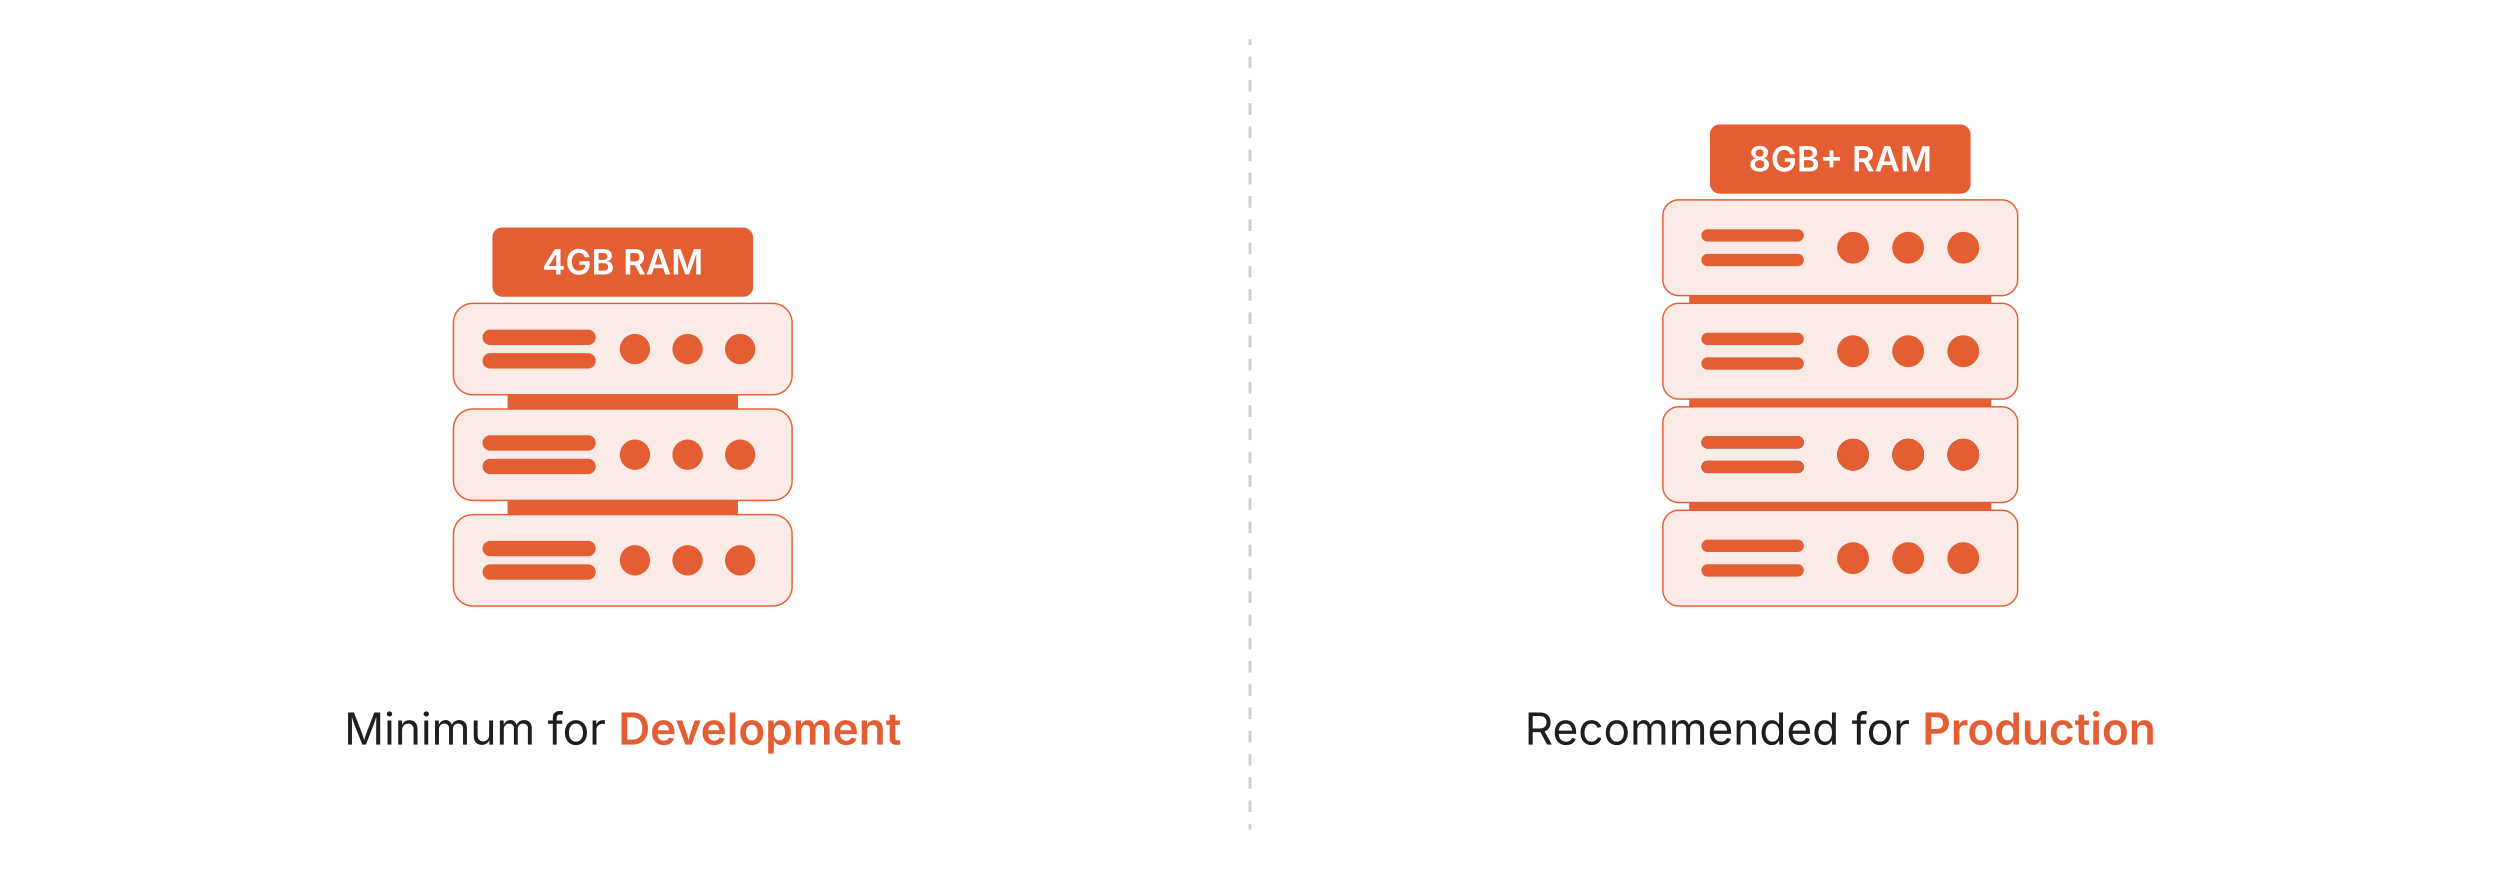 <?xml version="1.0" encoding="UTF-8"?><svg id="_02-Server-Resources" xmlns="http://www.w3.org/2000/svg" xmlns:xlink="http://www.w3.org/1999/xlink" viewBox="0 0 860 298.867"><defs><filter id="drop-shadow-1" filterUnits="userSpaceOnUse"><feOffset dx="0" dy="5"/><feGaussianBlur result="blur" stdDeviation="4"/><feFlood flood-color="#333" flood-opacity=".09"/><feComposite in2="blur" operator="in"/><feComposite in="SourceGraphic"/></filter><filter id="drop-shadow-2" filterUnits="userSpaceOnUse"><feOffset dx="0" dy="5"/><feGaussianBlur result="blur-2" stdDeviation="4"/><feFlood flood-color="#333" flood-opacity=".09"/><feComposite in2="blur-2" operator="in"/><feComposite in="SourceGraphic"/></filter></defs><path d="M119.732,256.141v-11.062h2.004l2.725,6.979c.064.163.137.367.219.612.082.245.168.511.26.798.092.287.18.573.264.858s.159.548.223.791h-.312c.069-.228.146-.481.23-.761.084-.279.172-.564.264-.854.091-.29.179-.561.264-.813.084-.252.158-.463.223-.631l2.688-6.979h2.012v11.062h-1.388v-6.318c0-.228.001-.487.003-.779s.008-.599.015-.921c.007-.321.015-.648.022-.979.008-.332.014-.653.019-.965h.119c-.104.341-.214.689-.331,1.043-.116.354-.23.695-.341,1.024-.111.33-.217.63-.315.902-.099.272-.184.497-.252.675l-2.472,6.318h-1.225l-2.509-6.318c-.069-.173-.151-.392-.245-.657-.094-.265-.197-.56-.308-.884-.111-.324-.227-.666-.345-1.024s-.24-.719-.364-1.08h.134c.01.277.019.577.026.898s.014.647.019.976.01.646.015.95c.004.305.007.578.007.82v6.318h-1.344Z" fill="#1e1e1e" stroke-width="0"/><path d="M133.979,246.482c-.252,0-.47-.086-.653-.26-.183-.173-.275-.381-.275-.624,0-.248.092-.457.275-.627.183-.17.401-.256.653-.256.257,0,.478.085.661.256.183.171.275.38.275.627,0,.243-.092.451-.275.624-.183.173-.403.26-.661.26ZM133.303,256.141v-8.3h1.336v8.3h-1.336Z" fill="#1e1e1e" stroke-width="0"/><path d="M138.322,251.167v4.974h-1.336v-8.3h1.285l.007,2.012h-.186c.252-.767.612-1.312,1.08-1.633s1.016-.482,1.645-.482c.559,0,1.049.115,1.47.345.42.23.749.577.984,1.039.235.463.353,1.046.353,1.749v5.271h-1.336v-5.16c0-.638-.167-1.138-.501-1.5s-.791-.542-1.37-.542c-.396,0-.752.086-1.069.26s-.567.426-.75.757c-.184.332-.275.735-.275,1.21Z" fill="#1e1e1e" stroke-width="0"/><path d="M146.644,246.482c-.252,0-.47-.086-.653-.26-.183-.173-.275-.381-.275-.624,0-.248.092-.457.275-.627.183-.17.401-.256.653-.256.257,0,.478.085.661.256.183.171.275.38.275.627,0,.243-.092.451-.275.624-.183.173-.403.26-.661.26ZM145.968,256.141v-8.3h1.336v8.3h-1.336Z" fill="#1e1e1e" stroke-width="0"/><path d="M149.65,256.141v-8.3h1.299l.007,1.856h-.104c.114-.45.293-.823.539-1.117.245-.294.532-.516.861-.665s.672-.223,1.028-.223c.604,0,1.093.186,1.466.557s.615.859.724,1.462h-.178c.099-.416.28-.774.542-1.076.262-.302.581-.535.954-.698.374-.163.781-.245,1.221-.245.48,0,.918.104,1.314.312s.711.522.947.943c.235.421.353.953.353,1.596v5.598h-1.336v-5.561c0-.599-.168-1.027-.505-1.284-.336-.257-.728-.386-1.173-.386-.371,0-.691.078-.961.234-.27.156-.478.37-.624.642-.146.272-.219.584-.219.936v5.419h-1.336v-5.694c0-.46-.154-.831-.46-1.113s-.695-.423-1.166-.423c-.322,0-.625.076-.909.227-.285.151-.514.375-.687.672s-.26.666-.26,1.106v5.227h-1.336Z" fill="#1e1e1e" stroke-width="0"/><path d="M165.783,256.245c-.56,0-1.051-.115-1.474-.345-.423-.23-.752-.578-.988-1.043-.235-.465-.353-1.047-.353-1.745v-5.271h1.336v5.16c0,.638.168,1.138.505,1.5.336.361.794.542,1.374.542.396,0,.751-.086,1.065-.26.314-.173.563-.427.746-.761s.275-.736.275-1.206v-4.974h1.344v8.3h-1.292v-2.012h.178c-.257.777-.622,1.324-1.095,1.641s-1.014.475-1.622.475Z" fill="#1e1e1e" stroke-width="0"/><path d="M171.959,256.141v-8.3h1.299l.007,1.856h-.104c.114-.45.293-.823.539-1.117.245-.294.532-.516.861-.665s.672-.223,1.028-.223c.604,0,1.093.186,1.466.557s.615.859.724,1.462h-.178c.099-.416.28-.774.542-1.076.262-.302.581-.535.954-.698.374-.163.781-.245,1.221-.245.48,0,.918.104,1.314.312s.711.522.947.943c.235.421.353.953.353,1.596v5.598h-1.336v-5.561c0-.599-.168-1.027-.505-1.284-.336-.257-.728-.386-1.173-.386-.371,0-.691.078-.961.234-.27.156-.478.37-.624.642-.146.272-.219.584-.219.936v5.419h-1.336v-5.694c0-.46-.154-.831-.46-1.113s-.695-.423-1.166-.423c-.322,0-.625.076-.909.227-.285.151-.514.375-.687.672s-.26.666-.26,1.106v5.227h-1.336Z" fill="#1e1e1e" stroke-width="0"/><path d="M193.415,247.841v1.143h-4.885v-1.143h4.885ZM190.163,256.141v-9.406c0-.48.112-.881.338-1.203.225-.322.518-.564.879-.728.361-.163.743-.245,1.144-.245.316,0,.579.026.787.078.208.052.361.1.46.145l-.371,1.143c-.069-.025-.16-.052-.271-.082s-.261-.044-.449-.044c-.411,0-.71.105-.898.315-.188.21-.282.516-.282.917v9.109h-1.336Z" fill="#1e1e1e" stroke-width="0"/><path d="M198.114,256.319c-.752,0-1.412-.178-1.979-.535-.566-.356-1.008-.856-1.325-1.5-.316-.644-.475-1.391-.475-2.242,0-.866.159-1.622.475-2.268.317-.646.759-1.147,1.325-1.503.567-.356,1.226-.535,1.979-.535.757,0,1.42.178,1.99.535.569.356,1.012.857,1.329,1.503.317.646.476,1.402.476,2.268,0,.852-.159,1.599-.476,2.242-.316.644-.76,1.143-1.329,1.5-.569.356-1.232.535-1.99.535ZM198.114,255.124c.559,0,1.02-.144,1.381-.431s.628-.665.802-1.132c.173-.468.26-.974.26-1.519,0-.549-.086-1.06-.26-1.533s-.44-.854-.802-1.144-.822-.434-1.381-.434c-.554,0-1.01.145-1.366.434-.356.29-.622.669-.794,1.14-.173.47-.26.982-.26,1.537,0,.544.086,1.051.26,1.519.173.467.438.845.794,1.132.356.287.812.431,1.366.431Z" fill="#1e1e1e" stroke-width="0"/><path d="M203.853,256.141v-8.3h1.292v1.277h.089c.153-.421.427-.758.82-1.014.394-.254.838-.382,1.333-.382.099,0,.217.003.353.008.136.005.244.01.323.015v1.344c-.04-.01-.139-.025-.297-.044-.159-.02-.327-.03-.505-.03-.396,0-.751.083-1.065.249-.314.166-.561.394-.739.683s-.267.623-.267.999v5.197h-1.336Z" fill="#1e1e1e" stroke-width="0"/><path d="M215.775,245.079v11.062h-1.982v-11.062h1.982ZM217.535,256.141h-2.799v-1.715h2.702c.772,0,1.417-.142,1.934-.427.517-.285.907-.71,1.169-1.277.262-.566.394-1.275.394-2.127,0-.841-.131-1.544-.394-2.108-.262-.564-.647-.987-1.154-1.269-.507-.282-1.14-.423-1.897-.423h-2.813v-1.715h2.933c1.099,0,2.042.22,2.828.661.787.44,1.392,1.074,1.815,1.9.423.827.635,1.812.635,2.955,0,1.153-.212,2.145-.635,2.974-.423.829-1.035,1.465-1.834,1.908s-1.761.665-2.884.665Z" fill="#e45e34" stroke-width="0"/><path d="M228.352,256.312c-.836,0-1.555-.176-2.157-.527-.601-.351-1.064-.846-1.388-1.485-.324-.638-.486-1.391-.486-2.257,0-.856.16-1.606.479-2.25.319-.643.772-1.147,1.358-1.511s1.276-.545,2.068-.545c.504,0,.986.082,1.444.245.458.163.863.416,1.217.757.354.342.631.776.832,1.303.201.527.301,1.154.301,1.882v.609h-6.786v-1.314h5.828l-.906.386c0-.465-.072-.875-.215-1.229s-.358-.63-.642-.828c-.285-.198-.64-.297-1.065-.297-.426,0-.787.1-1.084.3-.297.201-.523.468-.679.802-.156.334-.234.707-.234,1.118v.905c0,.525.089.968.267,1.329s.428.634.75.816c.322.184.695.275,1.121.275.282,0,.538-.041.768-.123.23-.082.43-.203.598-.364.168-.161.294-.357.379-.59l1.774.364c-.133.446-.361.835-.683,1.169-.322.334-.724.594-1.207.78-.482.186-1.033.278-1.652.278Z" fill="#e45e34" stroke-width="0"/><path d="M235.746,256.141l-3.088-8.3h2.064l1.514,4.514c.178.53.332,1.062.46,1.596.129.534.26,1.076.394,1.625h-.482c.138-.549.271-1.091.397-1.625.126-.535.276-1.066.449-1.596l1.507-4.514h2.049l-3.104,8.3h-2.16Z" fill="#e45e34" stroke-width="0"/><path d="M245.701,256.312c-.836,0-1.555-.176-2.157-.527-.601-.351-1.064-.846-1.388-1.485-.324-.638-.486-1.391-.486-2.257,0-.856.16-1.606.479-2.25.319-.643.772-1.147,1.358-1.511s1.276-.545,2.068-.545c.504,0,.986.082,1.444.245.458.163.863.416,1.217.757.354.342.631.776.832,1.303.201.527.301,1.154.301,1.882v.609h-6.786v-1.314h5.828l-.906.386c0-.465-.072-.875-.215-1.229s-.358-.63-.642-.828c-.285-.198-.64-.297-1.065-.297-.426,0-.787.1-1.084.3-.297.201-.523.468-.679.802-.156.334-.234.707-.234,1.118v.905c0,.525.089.968.267,1.329s.428.634.75.816c.322.184.695.275,1.121.275.282,0,.538-.041.768-.123.23-.082.43-.203.598-.364.168-.161.294-.357.379-.59l1.774.364c-.133.446-.361.835-.683,1.169-.322.334-.724.594-1.207.78-.482.186-1.033.278-1.652.278Z" fill="#e45e34" stroke-width="0"/><path d="M252.954,245.079v11.062h-1.93v-11.062h1.93Z" fill="#e45e34" stroke-width="0"/><path d="M258.604,256.312c-.807,0-1.507-.18-2.101-.539-.594-.358-1.053-.858-1.377-1.5-.324-.641-.486-1.387-.486-2.238,0-.861.162-1.615.486-2.261.324-.646.783-1.147,1.377-1.503.594-.356,1.294-.535,2.101-.535.812,0,1.515.178,2.108.535.594.356,1.053.857,1.377,1.503.324.646.486,1.399.486,2.261,0,.852-.162,1.598-.486,2.238-.324.641-.783,1.141-1.377,1.5-.594.359-1.297.539-2.108.539ZM258.604,254.745c.45,0,.825-.122,1.125-.364.299-.243.522-.569.668-.98.146-.411.219-.869.219-1.374,0-.51-.073-.97-.219-1.381s-.369-.737-.668-.98c-.3-.243-.675-.364-1.125-.364s-.823.121-1.117.364-.515.568-.661.976c-.146.409-.219.87-.219,1.385,0,.505.073.962.219,1.374.146.411.366.737.661.98.294.242.667.364,1.117.364Z" fill="#e45e34" stroke-width="0"/><path d="M264.261,259.244v-11.403h1.886v1.373h.126c.099-.198.24-.411.423-.638s.432-.424.746-.59c.314-.166.716-.249,1.207-.249.643,0,1.222.163,1.737.49.515.327.924.808,1.229,1.444.304.636.457,1.414.457,2.334,0,.911-.148,1.686-.445,2.324-.297.639-.704,1.125-1.221,1.459-.518.334-1.105.501-1.763.501-.47,0-.864-.081-1.181-.241s-.569-.355-.757-.583c-.188-.228-.332-.44-.43-.638h-.082v4.417h-1.93ZM268.122,254.701c.431,0,.792-.117,1.084-.353.292-.235.512-.557.661-.965.148-.409.223-.87.223-1.385s-.073-.974-.219-1.377-.365-.72-.657-.95c-.292-.23-.656-.345-1.091-.345-.426,0-.784.111-1.076.334s-.514.533-.665.932-.227.867-.227,1.407.076,1.012.227,1.418.374.721.668.947c.294.225.652.337,1.073.337Z" fill="#e45e34" stroke-width="0"/><path d="M273.749,256.141v-8.3h1.812l.074,1.997h-.141c.119-.495.303-.898.553-1.21.25-.312.542-.543.876-.694s.684-.227,1.05-.227c.599,0,1.083.188,1.452.564.369.376.63.93.783,1.663h-.23c.114-.495.308-.907.583-1.236s.602-.577.98-.743c.378-.166.783-.249,1.214-.249.5,0,.948.109,1.344.327s.71.536.943.954c.232.418.349.937.349,1.555v5.598h-1.93v-5.301c0-.515-.141-.891-.423-1.128-.282-.237-.622-.356-1.017-.356-.307,0-.574.067-.802.201-.228.134-.402.318-.523.553-.122.235-.182.508-.182.82v5.211h-1.886v-5.39c0-.421-.131-.758-.393-1.014-.263-.255-.599-.382-1.01-.382-.282,0-.541.064-.776.193-.235.128-.422.319-.561.571s-.208.564-.208.936v5.085h-1.93Z" fill="#e45e34" stroke-width="0"/><path d="M291.106,256.312c-.836,0-1.555-.176-2.157-.527-.601-.351-1.064-.846-1.388-1.485-.324-.638-.486-1.391-.486-2.257,0-.856.16-1.606.479-2.25.319-.643.772-1.147,1.358-1.511s1.276-.545,2.068-.545c.504,0,.986.082,1.444.245.458.163.863.416,1.217.757.354.342.631.776.832,1.303.201.527.301,1.154.301,1.882v.609h-6.786v-1.314h5.828l-.906.386c0-.465-.072-.875-.215-1.229s-.358-.63-.642-.828c-.285-.198-.64-.297-1.065-.297-.426,0-.787.1-1.084.3-.297.201-.523.468-.679.802-.156.334-.234.707-.234,1.118v.905c0,.525.089.968.267,1.329s.428.634.75.816c.322.184.695.275,1.121.275.282,0,.538-.041.768-.123.23-.082.43-.203.598-.364.168-.161.294-.357.379-.59l1.774.364c-.133.446-.361.835-.683,1.169-.322.334-.724.594-1.207.78-.482.186-1.033.278-1.652.278Z" fill="#e45e34" stroke-width="0"/><path d="M298.359,251.278v4.863h-1.93v-8.3h1.826l.03,2.049h-.156c.232-.718.574-1.256,1.024-1.615s1.015-.538,1.693-.538c.569,0,1.066.121,1.492.364.425.243.756.596.991,1.062.235.465.353,1.032.353,1.7v5.278h-1.93v-4.981c0-.554-.144-.99-.431-1.307-.287-.317-.683-.475-1.188-.475-.341,0-.646.074-.913.223s-.478.365-.631.649c-.154.285-.23.627-.23,1.028Z" fill="#e45e34" stroke-width="0"/><path d="M309.569,247.841v1.514h-4.714v-1.514h4.714ZM306.036,245.866h1.93v7.937c0,.302.064.523.193.664.128.141.339.212.631.212.089,0,.207-.011.353-.034.146-.022.263-.043.353-.063l.304,1.492c-.213.064-.431.11-.653.137-.223.027-.436.041-.638.041-.797,0-1.408-.198-1.834-.594s-.638-.96-.638-1.693v-8.1Z" fill="#e45e34" stroke-width="0"/><path d="M174.621,113.398h79.228v79.349h-79.228v-79.349Z" fill="#e45e34" stroke-width="0"/><path d="M265.85,208.461h-103.231c-3.66,0-6.627-2.967-6.627-6.627v-18.175c0-3.66,2.967-6.627,6.627-6.627h103.231c3.66,0,6.627,2.967,6.627,6.627v18.175c-0,3.66-2.967,6.627-6.627,6.627v0Z" fill="#fbebe6" stroke="#e45e34" stroke-linecap="round" stroke-linejoin="round" stroke-width=".5"/><circle cx="236.516" cy="192.746" r="5.216" fill="#e45e34" stroke-width="0"/><circle cx="254.612" cy="192.746" r="5.216" fill="#e45e34" stroke-width="0"/><circle cx="218.421" cy="192.746" r="5.216" fill="#e45e34" stroke-width="0"/><path d="M202.281,191.358h-33.639c-1.464,0-2.651-1.187-2.651-2.651s1.187-2.651,2.651-2.651h33.639c1.464,0,2.651,1.187,2.651,2.651s-1.187,2.651-2.651,2.651h-0ZM202.281,199.435h-33.639c-1.464,0-2.651-1.187-2.651-2.651s1.187-2.651,2.651-2.651h33.639c1.464,0,2.651,1.187,2.651,2.651s-1.187,2.651-2.651,2.651h-0Z" fill="#e45e34" stroke-width="0"/><path d="M265.85,172.131h-103.231c-3.66,0-6.627-2.967-6.627-6.627v-18.175c0-3.66,2.967-6.627,6.627-6.627h103.231c3.66,0,6.627,2.967,6.627,6.627v18.175c-0,3.66-2.967,6.627-6.627,6.627Z" fill="#fbebe6" stroke="#e45e34" stroke-linecap="round" stroke-linejoin="round" stroke-width=".5"/><circle cx="236.516" cy="156.416" r="5.216" fill="#e45e34" stroke-width="0"/><circle cx="254.612" cy="156.416" r="5.216" fill="#e45e34" stroke-width="0"/><circle cx="218.421" cy="156.416" r="5.216" fill="#e45e34" stroke-width="0"/><path d="M202.281,155.029h-33.639c-1.464,0-2.651-1.187-2.651-2.651s1.187-2.651,2.651-2.651h33.639c1.464,0,2.651,1.187,2.651,2.651s-1.187,2.651-2.651,2.651h-0ZM202.281,163.105h-33.639c-1.464,0-2.651-1.187-2.651-2.651s1.187-2.651,2.651-2.651h33.639c1.464,0,2.651,1.187,2.651,2.651s-1.187,2.651-2.651,2.651h-0Z" fill="#e45e34" stroke-width="0"/><path d="M265.85,135.801h-103.231c-3.66,0-6.627-2.967-6.627-6.627v-18.175c0-3.66,2.967-6.627,6.627-6.627h103.231c3.66,0,6.627,2.967,6.627,6.627v18.175c-0,3.66-2.967,6.627-6.627,6.627Z" fill="#fbebe6" stroke="#e45e34" stroke-linecap="round" stroke-linejoin="round" stroke-width=".5"/><circle cx="254.612" cy="120.087" r="5.216" fill="#e45e34" stroke-width="0"/><circle cx="236.516" cy="120.087" r="5.216" fill="#e45e34" stroke-width="0"/><circle cx="218.421" cy="120.087" r="5.216" fill="#e45e34" stroke-width="0"/><path d="M202.281,118.699h-33.639c-1.464,0-2.651-1.187-2.651-2.651s1.187-2.651,2.651-2.651h33.639c1.464,0,2.651,1.187,2.651,2.651s-1.187,2.651-2.651,2.651h-0ZM202.281,126.776h-33.639c-1.464,0-2.651-1.187-2.651-2.651s1.187-2.651,2.651-2.651h33.639c1.464,0,2.651,1.187,2.651,2.651s-1.187,2.651-2.651,2.651h-0Z" fill="#e45e34" stroke-width="0"/><g filter="url(#drop-shadow-1)"><rect x="169.397" y="73.276" width="89.675" height="23.794" rx="3.284" ry="3.284" fill="#e45e34" stroke-width="0"/><path d="M187.178,87.794v-1.244l3.697-5.841h1.028v1.775h-.625l-2.505,3.954v.07h5.163v1.285h-6.758ZM191.319,89.411v-1.992l.029-.566v-6.145h1.466v8.703h-1.495Z" fill="#fff" stroke-width="0"/><path d="M199.151,89.528c-.802,0-1.505-.181-2.108-.543-.604-.362-1.075-.876-1.414-1.542-.339-.666-.508-1.457-.508-2.372,0-.938.174-1.741.523-2.409.348-.668.822-1.18,1.422-1.536s1.279-.534,2.039-.534c.479,0,.926.07,1.34.21.415.14.785.34,1.11.599.325.259.592.566.8.92.208.354.346.744.412,1.168h-1.594c-.07-.234-.167-.442-.29-.625-.123-.183-.271-.341-.444-.473s-.37-.233-.59-.301c-.22-.068-.462-.103-.727-.103-.467,0-.885.119-1.253.356-.368.238-.657.584-.867,1.04-.21.456-.315,1.015-.315,1.676,0,.654.105,1.21.315,1.668.21.458.5.806.87,1.045.37.239.798.359,1.285.359.444,0,.828-.085,1.153-.257s.576-.415.753-.73.266-.688.266-1.116l.356.059h-2.365v-1.227h3.522v1.045c0,.744-.159,1.387-.476,1.93-.317.543-.753.961-1.309,1.253-.555.292-1.19.438-1.907.438Z" fill="#fff" stroke-width="0"/><path d="M204.355,89.411v-8.703h3.33c.626,0,1.148.099,1.565.298.417.199.728.467.935.806.207.338.31.724.31,1.156,0,.354-.068.657-.204.908-.137.251-.318.455-.546.61-.228.156-.484.267-.768.333v.087c.308.016.604.109.888.281s.517.413.698.724.271.687.271,1.127c0,.452-.109.857-.327,1.215-.218.358-.546.64-.984.847-.438.207-.99.31-1.656.31h-3.51ZM205.915,84.418h1.571c.276,0,.523-.051.742-.152.218-.102.39-.246.517-.433.126-.187.189-.409.189-.666,0-.339-.119-.617-.356-.835-.238-.218-.59-.327-1.057-.327h-1.606v2.413ZM205.915,88.109h1.706c.576,0,.992-.111,1.247-.333.255-.222.382-.506.382-.853,0-.261-.064-.495-.192-.704-.129-.208-.311-.373-.546-.494-.235-.121-.515-.181-.838-.181h-1.758v2.564Z" fill="#fff" stroke-width="0"/><path d="M215.254,89.411v-8.703h3.253c.666,0,1.227.117,1.682.35.456.234.8.56,1.034.979.234.418.351.904.351,1.458,0,.553-.118,1.034-.354,1.442-.235.409-.583.724-1.042.946s-1.024.333-1.694.333h-2.325v-1.291h2.121c.393,0,.714-.055.963-.167.25-.111.434-.273.555-.487.121-.214.181-.473.181-.777,0-.312-.06-.578-.181-.797-.121-.22-.307-.389-.558-.505-.251-.117-.575-.175-.972-.175h-1.455v7.395h-1.56ZM220.148,89.411l-2.114-3.948h1.706l2.155,3.948h-1.747Z" fill="#fff" stroke-width="0"/><path d="M222.473,89.411l3.037-8.703h1.98l3.107,8.703h-1.711l-1.548-4.521c-.152-.467-.31-.996-.473-1.585-.163-.59-.344-1.261-.543-2.012h.327c-.195.759-.371,1.436-.529,2.03s-.307,1.116-.447,1.568l-1.495,4.521h-1.706ZM224.243,87.256v-1.256h4.585v1.256h-4.585Z" fill="#fff" stroke-width="0"/><path d="M231.76,89.411v-8.703h2.348l1.653,4.491c.059.167.124.383.196.646.072.263.146.546.222.85.076.304.148.601.216.891.068.29.125.546.172.768h-.315c.047-.218.104-.47.172-.756.068-.286.14-.582.216-.888.076-.306.15-.591.222-.856.072-.265.135-.483.19-.654l1.635-4.491h2.354v8.703h-1.554v-4.392c0-.187.002-.413.006-.678s.01-.549.018-.853.016-.61.023-.92c.007-.31.011-.604.011-.885h.111c-.078.308-.163.622-.254.943-.091.321-.182.633-.271.935-.089.302-.174.579-.254.833-.08.253-.149.461-.208.625l-1.606,4.392h-1.326l-1.629-4.392c-.059-.164-.127-.369-.208-.616-.08-.248-.166-.521-.257-.821s-.183-.612-.274-.938c-.092-.325-.182-.646-.271-.961h.128c.004.261.01.544.018.85.007.306.015.612.02.92.006.308.012.597.018.867.006.271.009.503.009.698v4.392h-1.53Z" fill="#fff" stroke-width="0"/></g><path d="M525.843,256.141v-11.062h3.786c.861,0,1.57.147,2.127.441.557.295.97.699,1.239,1.214.27.515.405,1.102.405,1.76s-.136,1.24-.405,1.745-.682.899-1.236,1.184c-.554.285-1.262.427-2.123.427h-3.007v-1.255h2.94c.584,0,1.053-.085,1.406-.256.354-.171.613-.413.776-.728s.245-.687.245-1.117c0-.44-.082-.823-.245-1.147s-.423-.577-.779-.757-.829-.271-1.418-.271h-2.302v9.822h-1.41ZM532.197,256.141l-2.673-4.981h1.589l2.717,4.981h-1.633Z" fill="#1e1e1e" stroke-width="0"/><path d="M538.73,256.319c-.802,0-1.493-.178-2.075-.535-.581-.356-1.029-.854-1.344-1.492-.314-.638-.472-1.383-.472-2.234,0-.852.153-1.601.461-2.25.307-.648.741-1.156,1.303-1.522s1.219-.549,1.971-.549c.44,0,.875.073,1.303.219.429.146.817.381,1.166.706s.627.751.835,1.281c.208.529.312,1.178.312,1.945v.557h-6.443v-1.128h5.724l-.624.416c0-.544-.085-1.028-.256-1.452-.171-.423-.424-.754-.761-.995s-.755-.36-1.255-.36-.928.122-1.284.367-.629.564-.816.958c-.188.394-.282.816-.282,1.266v.75c0,.614.106,1.135.319,1.563s.511.752.895.973.828.33,1.332.33c.327,0,.624-.047.892-.141.267-.094.497-.236.69-.427.192-.19.341-.427.445-.709l1.292.356c-.129.416-.347.782-.653,1.099-.308.317-.688.564-1.14.743-.453.178-.964.267-1.533.267Z" fill="#1e1e1e" stroke-width="0"/><path d="M547.483,256.319c-.753,0-1.412-.178-1.979-.535s-1.009-.856-1.325-1.5-.476-1.391-.476-2.242c0-.866.159-1.622.476-2.268.316-.646.759-1.147,1.325-1.503.566-.356,1.226-.535,1.979-.535.4,0,.779.052,1.136.156s.682.254.977.449c.294.196.548.436.761.72s.376.607.49.969l-1.285.364c-.059-.213-.15-.408-.274-.586s-.273-.333-.449-.464c-.176-.131-.377-.233-.604-.305-.229-.072-.479-.107-.75-.107-.555,0-1.01.145-1.366.434s-.621.669-.794,1.14c-.174.47-.26.982-.26,1.537,0,.544.086,1.051.26,1.519.173.467.438.845.794,1.132s.812.431,1.366.431c.277,0,.532-.037.765-.111s.439-.179.62-.315.332-.298.456-.486.216-.394.274-.616l1.277.364c-.109.371-.271.702-.486.991-.215.29-.472.537-.769.742-.297.206-.626.361-.987.468s-.745.16-1.15.16Z" fill="#1e1e1e" stroke-width="0"/><path d="M556.169,256.319c-.752,0-1.411-.178-1.979-.535-.566-.356-1.008-.856-1.325-1.5-.316-.644-.475-1.391-.475-2.242,0-.866.158-1.622.475-2.268.317-.646.759-1.147,1.325-1.503.567-.356,1.227-.535,1.979-.535.758,0,1.421.178,1.99.535.568.356,1.012.857,1.328,1.503.317.646.476,1.402.476,2.268,0,.852-.158,1.599-.476,2.242-.316.644-.76,1.143-1.328,1.5-.569.356-1.232.535-1.99.535ZM556.169,255.124c.56,0,1.02-.144,1.381-.431s.629-.665.802-1.132c.174-.468.26-.974.26-1.519,0-.549-.086-1.06-.26-1.533-.173-.473-.44-.854-.802-1.144s-.821-.434-1.381-.434c-.554,0-1.01.145-1.365.434-.356.29-.622.669-.795,1.14s-.26.982-.26,1.537c0,.544.087,1.051.26,1.519.173.467.438.845.795,1.132.355.287.812.431,1.365.431Z" fill="#1e1e1e" stroke-width="0"/><path d="M561.907,256.141v-8.3h1.3l.007,1.856h-.104c.113-.45.293-.823.538-1.117s.532-.516.861-.665.672-.223,1.028-.223c.604,0,1.093.186,1.466.557.374.371.615.859.724,1.462h-.178c.099-.416.279-.774.542-1.076.262-.302.58-.535.954-.698.373-.163.78-.245,1.221-.245.48,0,.918.104,1.314.312.396.208.711.522.946.943.235.421.353.953.353,1.596v5.598h-1.336v-5.561c0-.599-.168-1.027-.505-1.284s-.728-.386-1.173-.386c-.371,0-.691.078-.962.234-.27.156-.478.37-.623.642-.146.272-.219.584-.219.936v5.419h-1.337v-5.694c0-.46-.153-.831-.46-1.113s-.695-.423-1.166-.423c-.321,0-.625.076-.909.227s-.514.375-.687.672c-.174.297-.26.666-.26,1.106v5.227h-1.337Z" fill="#1e1e1e" stroke-width="0"/><path d="M575.227,256.141v-8.3h1.299l.008,1.856h-.104c.114-.45.294-.823.539-1.117.244-.294.531-.516.86-.665s.672-.223,1.028-.223c.604,0,1.093.186,1.467.557.373.371.614.859.724,1.462h-.179c.1-.416.28-.774.542-1.076.263-.302.581-.535.954-.698.374-.163.781-.245,1.222-.245.479,0,.918.104,1.313.312.396.208.712.522.947.943.234.421.353.953.353,1.596v5.598h-1.337v-5.561c0-.599-.168-1.027-.505-1.284-.336-.257-.728-.386-1.173-.386-.371,0-.691.078-.961.234s-.478.37-.624.642c-.146.272-.219.584-.219.936v5.419h-1.336v-5.694c0-.46-.154-.831-.461-1.113s-.695-.423-1.165-.423c-.322,0-.625.076-.909.227-.285.151-.514.375-.688.672-.173.297-.26.666-.26,1.106v5.227h-1.336Z" fill="#1e1e1e" stroke-width="0"/><path d="M592.034,256.319c-.802,0-1.493-.178-2.075-.535-.581-.356-1.029-.854-1.344-1.492-.314-.638-.472-1.383-.472-2.234,0-.852.153-1.601.461-2.25.307-.648.741-1.156,1.303-1.522s1.219-.549,1.971-.549c.44,0,.875.073,1.303.219.429.146.817.381,1.166.706s.627.751.835,1.281c.208.529.312,1.178.312,1.945v.557h-6.443v-1.128h5.724l-.624.416c0-.544-.085-1.028-.256-1.452-.171-.423-.424-.754-.761-.995s-.755-.36-1.255-.36-.928.122-1.284.367-.629.564-.816.958c-.188.394-.282.816-.282,1.266v.75c0,.614.106,1.135.319,1.563s.511.752.895.973.828.33,1.332.33c.327,0,.624-.047.892-.141.267-.094.497-.236.69-.427.192-.19.341-.427.445-.709l1.292.356c-.129.416-.347.782-.653,1.099-.308.317-.688.564-1.14.743-.453.178-.964.267-1.533.267Z" fill="#1e1e1e" stroke-width="0"/><path d="M598.745,251.167v4.974h-1.336v-8.3h1.284l.008,2.012h-.186c.252-.767.612-1.312,1.08-1.633s1.016-.482,1.645-.482c.559,0,1.049.115,1.47.345.42.23.748.577.983,1.039.235.463.353,1.046.353,1.749v5.271h-1.336v-5.16c0-.638-.167-1.138-.501-1.5s-.791-.542-1.37-.542c-.396,0-.752.086-1.069.26-.316.173-.566.426-.749.757-.184.332-.275.735-.275,1.21Z" fill="#1e1e1e" stroke-width="0"/><path d="M609.503,256.319c-.688,0-1.297-.176-1.826-.527-.53-.351-.943-.849-1.24-1.492-.297-.643-.445-1.405-.445-2.287,0-.876.149-1.634.449-2.275.299-.641.714-1.134,1.243-1.481.529-.346,1.139-.52,1.826-.52.54,0,.968.089,1.284.267.317.178.561.38.731.605.171.226.301.412.39.561h.104v-4.09h1.336v11.062h-1.292v-1.284h-.148c-.089.153-.222.345-.396.575-.176.23-.424.436-.743.616-.318.181-.743.271-1.272.271ZM609.703,255.124c.505,0,.931-.132,1.276-.397.347-.265.609-.632.787-1.103.179-.47.268-1.012.268-1.626s-.088-1.149-.264-1.607c-.176-.458-.437-.815-.783-1.073-.347-.257-.774-.386-1.284-.386-.524,0-.962.136-1.311.408-.349.272-.61.64-.783,1.103s-.26.981-.26,1.555c0,.579.088,1.105.264,1.578s.439.849.791,1.128c.351.28.784.419,1.299.419Z" fill="#1e1e1e" stroke-width="0"/><path d="M619.19,256.319c-.802,0-1.493-.178-2.074-.535-.582-.356-1.03-.854-1.344-1.492-.314-.638-.472-1.383-.472-2.234,0-.852.153-1.601.46-2.25s.741-1.156,1.303-1.522c.562-.366,1.219-.549,1.972-.549.44,0,.874.073,1.303.219.428.146.816.381,1.165.706.35.324.628.751.836,1.281.208.529.312,1.178.312,1.945v.557h-6.444v-1.128h5.725l-.624.416c0-.544-.085-1.028-.256-1.452-.171-.423-.425-.754-.762-.995-.336-.24-.754-.36-1.254-.36s-.929.122-1.284.367c-.356.245-.629.564-.817.958-.188.394-.282.816-.282,1.266v.75c0,.614.106,1.135.319,1.563s.512.752.895.973c.384.22.828.33,1.333.33.326,0,.624-.047.891-.141.268-.094.498-.236.69-.427.193-.19.342-.427.445-.709l1.292.356c-.129.416-.347.782-.653,1.099-.307.317-.687.564-1.14.743-.453.178-.964.267-1.533.267Z" fill="#1e1e1e" stroke-width="0"/><path d="M627.677,256.319c-.688,0-1.297-.176-1.826-.527-.53-.351-.943-.849-1.24-1.492-.297-.643-.445-1.405-.445-2.287,0-.876.149-1.634.449-2.275.299-.641.714-1.134,1.243-1.481.529-.346,1.139-.52,1.826-.52.54,0,.968.089,1.284.267.317.178.561.38.731.605.171.226.301.412.39.561h.104v-4.09h1.336v11.062h-1.292v-1.284h-.148c-.089.153-.222.345-.396.575-.176.23-.424.436-.743.616-.318.181-.743.271-1.272.271ZM627.877,255.124c.505,0,.931-.132,1.276-.397.347-.265.609-.632.787-1.103.179-.47.268-1.012.268-1.626s-.088-1.149-.264-1.607c-.176-.458-.437-.815-.783-1.073-.347-.257-.774-.386-1.284-.386-.524,0-.962.136-1.311.408-.349.272-.61.64-.783,1.103s-.26.981-.26,1.555c0,.579.088,1.105.264,1.578s.439.849.791,1.128c.351.28.784.419,1.299.419Z" fill="#1e1e1e" stroke-width="0"/><path d="M642.012,247.841v1.143h-4.885v-1.143h4.885ZM638.76,256.141v-9.406c0-.48.112-.881.338-1.203s.519-.564.88-.728c.361-.163.742-.245,1.144-.245.316,0,.579.026.787.078.207.052.36.1.46.145l-.371,1.143c-.069-.025-.16-.052-.271-.082s-.261-.044-.449-.044c-.41,0-.71.105-.897.315-.188.21-.282.516-.282.917v9.109h-1.337Z" fill="#1e1e1e" stroke-width="0"/><path d="M646.711,256.319c-.752,0-1.411-.178-1.979-.535-.566-.356-1.008-.856-1.325-1.5-.316-.644-.475-1.391-.475-2.242,0-.866.158-1.622.475-2.268.317-.646.759-1.147,1.325-1.503.567-.356,1.227-.535,1.979-.535.758,0,1.421.178,1.99.535.568.356,1.012.857,1.328,1.503.317.646.476,1.402.476,2.268,0,.852-.158,1.599-.476,2.242-.316.644-.76,1.143-1.328,1.5-.569.356-1.232.535-1.99.535ZM646.711,255.124c.56,0,1.02-.144,1.381-.431s.629-.665.802-1.132c.174-.468.26-.974.26-1.519,0-.549-.086-1.06-.26-1.533-.173-.473-.44-.854-.802-1.144s-.821-.434-1.381-.434c-.554,0-1.01.145-1.365.434-.356.29-.622.669-.795,1.14s-.26.982-.26,1.537c0,.544.087,1.051.26,1.519.173.467.438.845.795,1.132.355.287.812.431,1.365.431Z" fill="#1e1e1e" stroke-width="0"/><path d="M652.45,256.141v-8.3h1.292v1.277h.089c.153-.421.427-.758.82-1.014.394-.254.838-.382,1.332-.382.1,0,.217.003.354.008.136.005.243.01.322.015v1.344c-.039-.01-.139-.025-.297-.044-.158-.02-.326-.03-.505-.03-.396,0-.751.083-1.065.249-.314.166-.561.394-.738.683-.179.29-.268.623-.268.999v5.197h-1.336Z" fill="#1e1e1e" stroke-width="0"/><path d="M662.391,256.141v-11.062h4.135c.847,0,1.56.158,2.139.475s1.017.751,1.313,1.303.446,1.179.446,1.882c0,.708-.15,1.336-.449,1.886-.3.549-.741.982-1.325,1.299s-1.302.475-2.153.475h-2.739v-1.633h2.479c.5,0,.909-.086,1.229-.26s.555-.413.705-.72c.151-.307.227-.656.227-1.047,0-.391-.075-.737-.227-1.039-.15-.302-.387-.537-.709-.706-.321-.168-.734-.252-1.239-.252h-1.849v9.399h-1.982Z" fill="#e45e34" stroke-width="0"/><path d="M672.108,256.141v-8.3h1.871v1.388h.089c.148-.48.408-.85.779-1.11s.794-.39,1.27-.39c.108,0,.23.005.363.015.134.01.248.022.342.037v1.774c-.079-.025-.208-.047-.386-.067-.179-.02-.354-.03-.527-.03-.356,0-.677.077-.961.23-.285.153-.508.365-.669.635-.16.27-.241.58-.241.932v4.885h-1.93Z" fill="#e45e34" stroke-width="0"/><path d="M681.41,256.312c-.807,0-1.507-.18-2.101-.539-.594-.358-1.053-.858-1.377-1.5-.324-.641-.486-1.387-.486-2.238,0-.861.162-1.615.486-2.261.324-.646.783-1.147,1.377-1.503.594-.356,1.294-.535,2.101-.535.812,0,1.515.178,2.108.535.595.356,1.054.857,1.378,1.503.323.646.485,1.399.485,2.261,0,.852-.162,1.598-.485,2.238-.324.641-.783,1.141-1.378,1.5-.594.359-1.297.539-2.108.539ZM681.41,254.745c.45,0,.825-.122,1.125-.364.3-.243.522-.569.668-.98.146-.411.22-.869.22-1.374,0-.51-.073-.97-.22-1.381-.146-.411-.368-.737-.668-.98s-.675-.364-1.125-.364-.822.121-1.117.364c-.294.243-.515.568-.66.976-.146.409-.22.87-.22,1.385,0,.505.073.962.22,1.374.146.411.366.737.66.98.295.242.667.364,1.117.364Z" fill="#e45e34" stroke-width="0"/><path d="M690.126,256.289c-.653,0-1.238-.167-1.755-.501-.518-.334-.925-.82-1.222-1.459-.297-.638-.445-1.413-.445-2.324,0-.92.152-1.699.456-2.334.305-.636.716-1.118,1.232-1.444.518-.327,1.093-.49,1.727-.49.495,0,.899.083,1.214.249.314.166.564.363.75.59s.325.44.419.638h.082v-4.135h1.93v11.062h-1.893v-1.314h-.119c-.099.198-.244.411-.435.638-.19.228-.441.422-.753.583-.312.161-.708.241-1.188.241ZM690.653,254.701c.421,0,.777-.112,1.069-.337.292-.226.515-.541.668-.947s.23-.878.23-1.418-.076-1.008-.227-1.407c-.151-.398-.374-.709-.668-.932-.295-.223-.652-.334-1.073-.334-.436,0-.799.115-1.091.345-.292.23-.513.547-.661.95s-.223.862-.223,1.377.074.976.223,1.385c.148.408.37.73.664.965.295.235.657.353,1.088.353Z" fill="#e45e34" stroke-width="0"/><path d="M699.398,256.245c-.568,0-1.067-.121-1.495-.364-.429-.243-.76-.598-.995-1.065s-.353-1.033-.353-1.696v-5.278h1.93v4.981c0,.554.146.99.435,1.307.29.316.687.475,1.191.475.342,0,.646-.074.913-.223.268-.148.477-.366.628-.653.15-.287.227-.628.227-1.025v-4.862h1.938v8.3h-1.834l-.022-2.049h.148c-.232.723-.576,1.262-1.031,1.618-.456.356-1.015.535-1.679.535Z" fill="#e45e34" stroke-width="0"/><path d="M709.466,256.312c-.807,0-1.507-.18-2.102-.539-.594-.358-1.053-.858-1.377-1.5-.324-.641-.486-1.387-.486-2.238,0-.861.162-1.615.486-2.261.324-.646.783-1.147,1.377-1.503.595-.356,1.295-.535,2.102-.535.46,0,.888.059,1.284.178.396.119.75.291,1.062.516.312.226.573.499.783.821s.36.686.449,1.091l-1.804.378c-.055-.213-.133-.407-.234-.583-.102-.175-.227-.325-.375-.449-.148-.124-.319-.219-.512-.286-.193-.067-.406-.1-.639-.1-.45,0-.824.12-1.121.36-.297.24-.52.564-.668.973s-.223.873-.223,1.392c0,.51.074.97.223,1.381s.371.736.668.976c.297.24.671.36,1.121.36.237,0,.454-.035.649-.104s.369-.168.52-.297c.151-.129.278-.285.383-.468.104-.183.181-.386.23-.609l1.804.378c-.089.416-.239.787-.449,1.114-.211.327-.473.605-.787.835-.314.23-.671.407-1.069.531-.398.124-.83.186-1.295.186Z" fill="#e45e34" stroke-width="0"/><path d="M718.56,247.841v1.514h-4.714v-1.514h4.714ZM715.026,245.866h1.93v7.937c0,.302.064.523.193.664.128.141.339.212.631.212.089,0,.206-.011.353-.034.146-.022.264-.043.353-.063l.305,1.492c-.213.064-.431.11-.653.137-.223.027-.436.041-.639.041-.797,0-1.408-.198-1.834-.594s-.638-.96-.638-1.693v-8.1Z" fill="#e45e34" stroke-width="0"/><path d="M721.055,246.668c-.308,0-.571-.104-.791-.312-.221-.208-.33-.456-.33-.743,0-.297.109-.548.33-.753.22-.205.483-.308.791-.308.312,0,.577.103.798.308.22.206.33.454.33.746s-.11.542-.33.75c-.221.208-.486.312-.798.312ZM720.089,256.141v-8.3h1.931v8.3h-1.931Z" fill="#e45e34" stroke-width="0"/><path d="M727.669,256.312c-.807,0-1.507-.18-2.102-.539-.594-.358-1.053-.858-1.377-1.5-.324-.641-.486-1.387-.486-2.238,0-.861.162-1.615.486-2.261.324-.646.783-1.147,1.377-1.503.595-.356,1.295-.535,2.102-.535.812,0,1.515.178,2.108.535.594.356,1.053.857,1.377,1.503.324.646.486,1.399.486,2.261,0,.852-.162,1.598-.486,2.238-.324.641-.783,1.141-1.377,1.5-.594.359-1.297.539-2.108.539ZM727.669,254.745c.45,0,.825-.122,1.125-.364.299-.243.521-.569.668-.98.146-.411.219-.869.219-1.374,0-.51-.073-.97-.219-1.381-.146-.411-.369-.737-.668-.98-.3-.243-.675-.364-1.125-.364s-.823.121-1.117.364c-.295.243-.515.568-.661.976-.146.409-.219.87-.219,1.385,0,.505.073.962.219,1.374.146.411.366.737.661.98.294.242.667.364,1.117.364Z" fill="#e45e34" stroke-width="0"/><path d="M735.256,251.278v4.863h-1.93v-8.3h1.826l.029,2.049h-.155c.232-.718.574-1.256,1.024-1.615s1.015-.538,1.692-.538c.569,0,1.066.121,1.492.364s.756.596.991,1.062.353,1.032.353,1.7v5.278h-1.93v-4.981c0-.554-.145-.99-.431-1.307-.287-.317-.684-.475-1.188-.475-.341,0-.646.074-.913.223-.267.148-.478.365-.631.649-.153.285-.23.627-.23,1.028Z" fill="#e45e34" stroke-width="0"/><path d="M581.084,68.749h103.943v139.712h-103.943V68.749Z" fill="#e45e34" stroke-width="0"/><path d="M688.632,137.277h-111.155c-3.014,0-5.457-2.443-5.457-5.457v-22.021c0-3.014,2.443-5.457,5.457-5.457h111.155c3.014,0,5.457,2.443,5.457,5.457v22.021c0,3.014-2.443,5.457-5.457,5.457ZM688.632,208.461h-111.155c-3.014,0-5.457-2.443-5.457-5.457v-22.021c0-3.014,2.443-5.457,5.457-5.457h111.155c3.014,0,5.457,2.443,5.457,5.457v22.021c0,3.014-2.443,5.457-5.457,5.457ZM688.632,172.869h-111.155c-3.014,0-5.457-2.443-5.457-5.457v-22.021c0-3.014,2.443-5.457,5.457-5.457h111.155c3.014,0,5.457,2.443,5.457,5.457v22.021c0,3.014-2.443,5.457-5.457,5.457ZM688.632,101.685h-111.155c-3.014,0-5.457-2.443-5.457-5.457v-22.021c0-3.014,2.443-5.457,5.457-5.457h111.155c3.014,0,5.457,2.443,5.457,5.457v22.021c0,3.014-2.443,5.457-5.457,5.457Z" fill="#fbebe6" stroke="#e45e34" stroke-linecap="round" stroke-linejoin="round" stroke-width=".5"/><circle cx="675.368" cy="191.993" r="5.466" fill="#e45e34" stroke-width="0"/><circle cx="656.405" cy="191.993" r="5.466" fill="#e45e34" stroke-width="0"/><circle cx="637.441" cy="191.993" r="5.466" fill="#e45e34" stroke-width="0"/><path d="M618.403,189.886h-31.002c-1.174,0-2.125-.951-2.125-2.125s.951-2.125,2.125-2.125h31.002c1.174,0,2.125.951,2.125,2.125-0,1.174-.951,2.125-2.125,2.125ZM618.403,198.35h-31.002c-1.174,0-2.125-.951-2.125-2.125s.951-2.125,2.125-2.125h31.002c1.174,0,2.125.951,2.125,2.125-0,1.173-.951,2.125-2.125,2.125Z" fill="#e45e34" stroke-width="0"/><circle cx="675.368" cy="120.809" r="5.466" fill="#e45e34" stroke-width="0"/><circle cx="656.405" cy="120.809" r="5.466" fill="#e45e34" stroke-width="0"/><circle cx="637.441" cy="120.809" r="5.466" fill="#e45e34" stroke-width="0"/><path d="M618.403,118.702h-31.002c-1.174,0-2.125-.951-2.125-2.125s.951-2.125,2.125-2.125h31.002c1.174,0,2.125.951,2.125,2.125-0,1.174-.951,2.125-2.125,2.125ZM618.403,127.166h-31.002c-1.174,0-2.125-.951-2.125-2.125s.951-2.125,2.125-2.125h31.002c1.174,0,2.125.951,2.125,2.125-0,1.174-.951,2.125-2.125,2.125Z" fill="#e45e34" stroke-width="0"/><circle cx="675.368" cy="156.401" r="5.466" fill="#465a65" stroke-width="0"/><circle cx="656.405" cy="156.401" r="5.466" fill="#465a65" stroke-width="0"/><circle cx="637.441" cy="156.401" r="5.466" fill="#465a65" stroke-width="0"/><path d="M618.403,154.294h-31.002c-1.174,0-2.125-.951-2.125-2.125s.951-2.125,2.125-2.125h31.002c1.174,0,2.125.951,2.125,2.125-0,1.174-.951,2.125-2.125,2.125ZM618.403,162.758h-31.002c-1.174,0-2.125-.951-2.125-2.125s.951-2.125,2.125-2.125h31.002c1.174,0,2.125.951,2.125,2.125-0,1.174-.951,2.125-2.125,2.125Z" fill="#465a65" stroke-width="0"/><circle cx="675.368" cy="156.401" r="5.466" fill="#e45e34" stroke-width="0"/><circle cx="656.405" cy="156.401" r="5.466" fill="#e45e34" stroke-width="0"/><circle cx="637.441" cy="156.401" r="5.466" fill="#e45e34" stroke-width="0"/><path d="M618.403,154.294h-31.002c-1.174,0-2.125-.951-2.125-2.125s.951-2.125,2.125-2.125h31.002c1.174,0,2.125.951,2.125,2.125-0,1.174-.951,2.125-2.125,2.125ZM618.403,162.758h-31.002c-1.174,0-2.125-.951-2.125-2.125s.951-2.125,2.125-2.125h31.002c1.174,0,2.125.951,2.125,2.125-0,1.174-.951,2.125-2.125,2.125Z" fill="#e45e34" stroke-width="0"/><circle cx="675.368" cy="85.217" r="5.466" fill="#e45e34" stroke-width="0"/><circle cx="656.405" cy="85.217" r="5.466" fill="#e45e34" stroke-width="0"/><circle cx="637.441" cy="85.217" r="5.466" fill="#e45e34" stroke-width="0"/><path d="M618.403,83.11h-31.002c-1.174,0-2.125-.951-2.125-2.125s.951-2.125,2.125-2.125h31.002c1.174,0,2.125.951,2.125,2.125-0,1.174-.951,2.125-2.125,2.125ZM618.403,91.574h-31.002c-1.174,0-2.125-.951-2.125-2.125s.951-2.125,2.125-2.125h31.002c1.174,0,2.125.951,2.125,2.125-0,1.174-.951,2.125-2.125,2.125Z" fill="#e45e34" stroke-width="0"/><g filter="url(#drop-shadow-2)"><rect x="588.217" y="37.826" width="89.675" height="23.794" rx="3.284" ry="3.284" fill="#e45e34" stroke-width="0"/><path d="M605.328,54.079c-.627,0-1.184-.106-1.67-.318-.487-.212-.867-.502-1.143-.87-.274-.368-.411-.788-.411-1.259,0-.362.079-.697.239-1.004.159-.308.377-.564.651-.771s.583-.339.926-.397v-.052c-.448-.102-.811-.332-1.087-.692-.276-.36-.414-.774-.414-1.241,0-.448.125-.847.377-1.197.251-.351.596-.627,1.033-.829.438-.203.938-.304,1.498-.304.557,0,1.055.101,1.492.304.438.202.784.479,1.037.829s.38.75.38,1.197c0,.467-.14.881-.418,1.241-.278.36-.638.591-1.077.692v.052c.339.059.646.191.92.397s.492.463.654.771c.161.308.242.643.242,1.004,0,.471-.139.891-.415,1.259s-.658.658-1.145.87c-.487.212-1.044.318-1.671.318ZM605.328,52.876c.327,0,.611-.056.853-.169.242-.113.43-.271.564-.476.134-.204.201-.441.201-.709,0-.28-.07-.527-.21-.739-.141-.212-.332-.381-.575-.505-.244-.125-.521-.187-.833-.187s-.59.062-.835.184-.438.291-.578.505c-.141.214-.21.461-.21.742,0,.269.065.504.198.707.132.203.321.361.566.476.245.115.531.172.858.172ZM605.328,48.91c.269,0,.507-.055.713-.164s.37-.26.49-.453c.121-.193.182-.416.182-.669,0-.253-.059-.473-.176-.66-.116-.187-.279-.333-.487-.438-.208-.105-.449-.158-.722-.158-.276,0-.519.052-.727.158-.209.105-.37.251-.485.438-.114.187-.172.407-.172.66,0,.253.059.476.175.669.117.193.28.344.491.453.21.109.449.164.718.164Z" fill="#fff" stroke-width="0"/><path d="M613.792,54.079c-.803,0-1.505-.181-2.108-.543-.604-.362-1.075-.876-1.414-1.542-.339-.666-.508-1.457-.508-2.372,0-.938.174-1.741.522-2.409s.822-1.18,1.422-1.536,1.279-.534,2.039-.534c.479,0,.926.07,1.34.21.415.14.785.34,1.11.599.325.259.592.566.8.92.208.354.346.744.412,1.168h-1.595c-.07-.234-.166-.442-.289-.625s-.271-.341-.444-.473c-.173-.132-.369-.233-.59-.301-.22-.068-.462-.103-.727-.103-.468,0-.885.119-1.253.356-.368.238-.657.584-.867,1.04-.211.456-.315,1.015-.315,1.676,0,.654.104,1.21.315,1.668.21.458.5.806.87,1.045.37.239.798.359,1.285.359.443,0,.828-.085,1.153-.257s.576-.415.753-.73c.178-.315.267-.688.267-1.116l.355.059h-2.365v-1.227h3.522v1.045c0,.744-.159,1.387-.477,1.93-.317.543-.753.961-1.309,1.253-.555.292-1.19.438-1.906.438Z" fill="#fff" stroke-width="0"/><path d="M618.996,53.962v-8.703h3.329c.627,0,1.148.099,1.565.298s.728.467.935.806c.206.338.31.724.31,1.156,0,.354-.068.657-.204.908-.137.251-.318.455-.547.61-.228.156-.483.267-.768.333v.087c.308.016.604.109.888.281s.517.413.698.724c.181.312.271.687.271,1.127,0,.452-.109.857-.327,1.215-.219.358-.546.64-.984.847s-.99.31-1.656.31h-3.51ZM620.556,48.969h1.571c.276,0,.523-.051.741-.152.219-.102.391-.246.518-.433.126-.187.189-.409.189-.666,0-.339-.119-.617-.356-.835-.237-.218-.59-.327-1.057-.327h-1.606v2.413ZM620.556,52.659h1.705c.576,0,.992-.111,1.247-.333.255-.222.383-.506.383-.853,0-.261-.064-.495-.192-.704-.129-.208-.311-.373-.547-.494-.235-.121-.515-.181-.838-.181h-1.758v2.564Z" fill="#fff" stroke-width="0"/><path d="M627.097,50.271v-1.244h5.87v1.244h-5.87ZM629.369,52.59v-5.876h1.319v5.876h-1.319Z" fill="#fff" stroke-width="0"/><path d="M637.943,53.962v-8.703h3.253c.666,0,1.227.117,1.683.35.455.234.8.56,1.033.979.234.418.351.904.351,1.458,0,.553-.117,1.034-.354,1.442-.235.409-.583.724-1.042.946-.46.222-1.024.333-1.694.333h-2.324v-1.291h2.12c.394,0,.715-.055.964-.167.249-.111.434-.273.555-.487.121-.214.181-.473.181-.777,0-.312-.06-.578-.181-.797-.121-.22-.307-.389-.558-.505s-.575-.175-.973-.175h-1.454v7.395h-1.56ZM642.838,53.962l-2.114-3.948h1.705l2.155,3.948h-1.746Z" fill="#fff" stroke-width="0"/><path d="M645.162,53.962l3.037-8.703h1.98l3.107,8.703h-1.712l-1.548-4.521c-.151-.467-.31-.996-.473-1.585s-.345-1.261-.543-2.012h.327c-.195.759-.371,1.436-.529,2.03-.157.594-.307,1.116-.446,1.568l-1.495,4.521h-1.706ZM646.933,51.807v-1.256h4.585v1.256h-4.585Z" fill="#fff" stroke-width="0"/><path d="M654.449,53.962v-8.703h2.348l1.653,4.491c.059.167.123.383.195.646.072.263.146.546.222.85.076.304.148.601.217.891.067.29.125.546.172.768h-.315c.047-.218.104-.47.173-.756.067-.286.14-.582.216-.888s.149-.591.222-.856c.072-.265.136-.483.19-.654l1.635-4.491h2.354v8.703h-1.554v-4.392c0-.187.002-.413.006-.678s.01-.549.018-.853.016-.61.023-.92c.007-.31.011-.604.011-.885h.111c-.078.308-.162.622-.254.943s-.182.633-.271.935-.175.579-.254.833c-.08.253-.149.461-.208.625l-1.605,4.392h-1.326l-1.63-4.392c-.059-.164-.127-.369-.207-.616-.08-.248-.166-.521-.257-.821-.092-.3-.184-.612-.274-.938-.092-.325-.183-.646-.271-.961h.128c.004.261.01.544.018.85s.015.612.021.92.012.597.018.867c.006.271.009.503.009.698v4.392h-1.53Z" fill="#fff" stroke-width="0"/></g><line x1="430" y1="13.49" x2="430" y2="15.49" fill="none" stroke="#cecece" stroke-miterlimit="10"/><line x1="430" y1="19.488" x2="430" y2="281.378" fill="none" stroke="#cecece" stroke-dasharray="0 0 3.998 3.998" stroke-miterlimit="10"/><line x1="430" y1="283.377" x2="430" y2="285.377" fill="none" stroke="#cecece" stroke-miterlimit="10"/></svg>